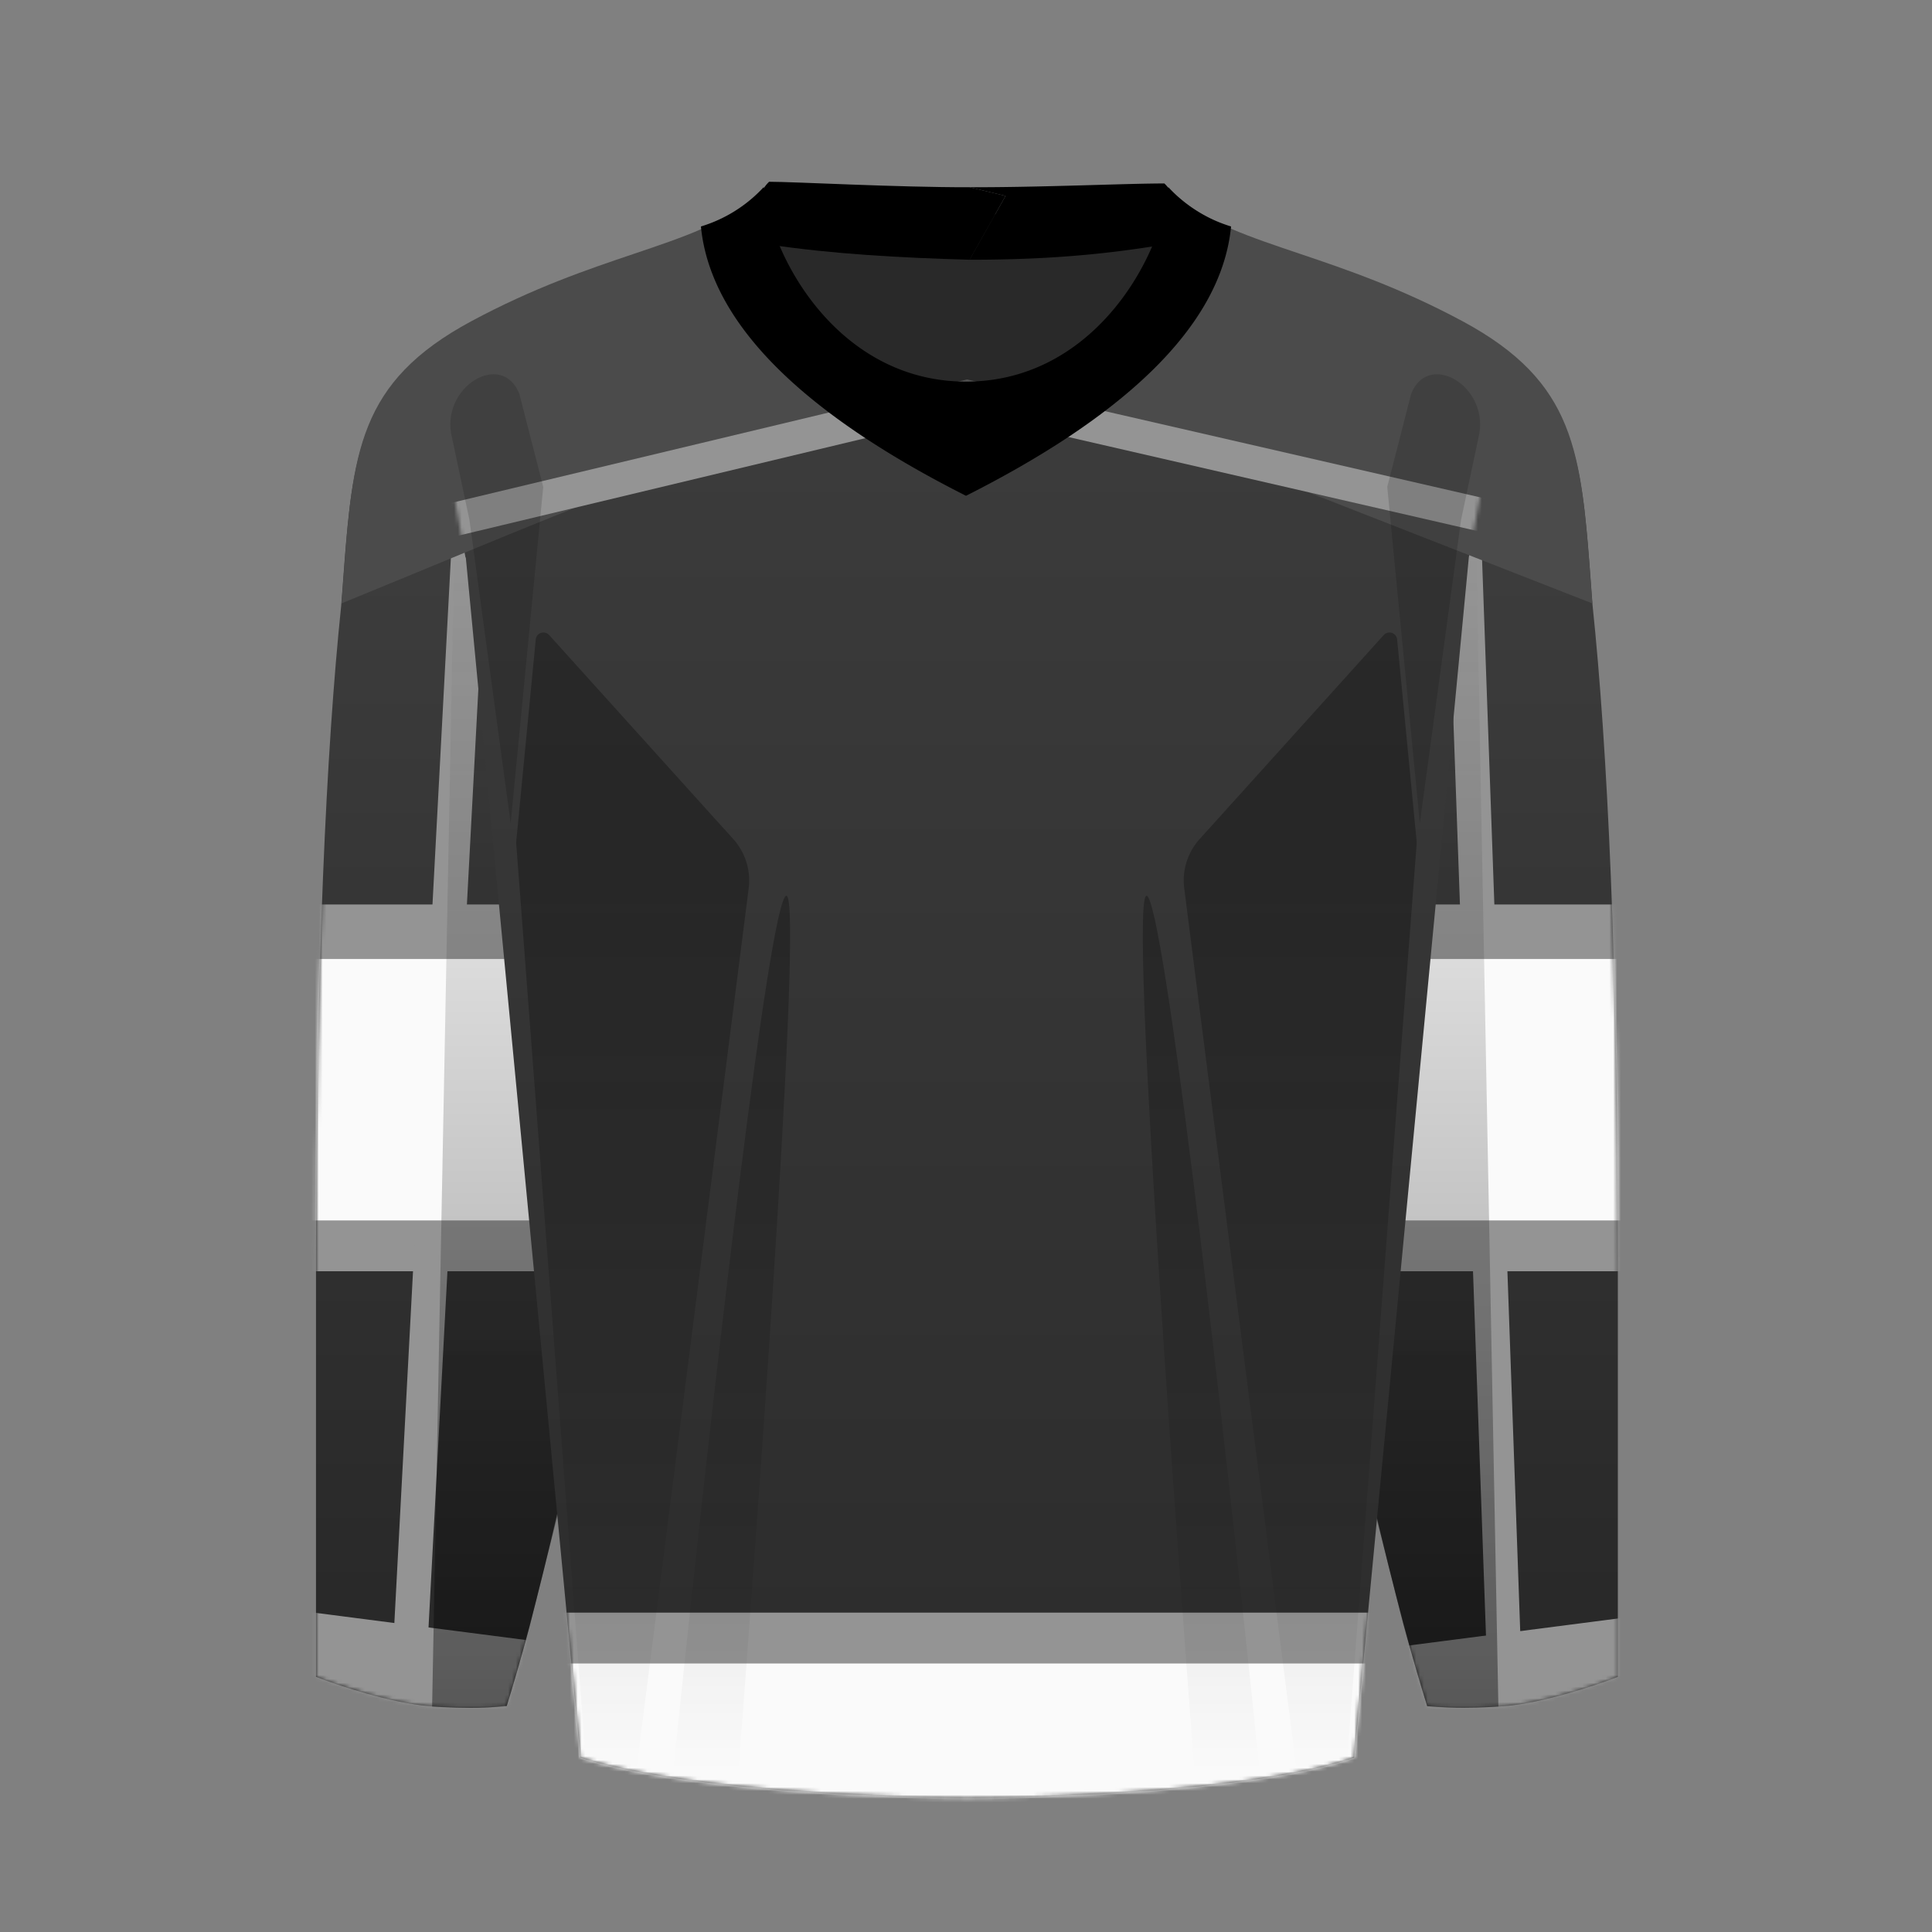 <svg xmlns="http://www.w3.org/2000/svg" width="500" height="500" fill="none" viewBox="0 0 500 500"><rect x="0" y="0" width="500" height="500" fill="#808080" stroke="none"/><g clip-path="url(#clip0_2610_9953)"><path fill="url(#paint0_linear_2610_9953)" d="m88.74 150.99-.44 5.77c-3.86 36.98-6.52 93.67-6.52 169.96v107.24c5.69 2.21 19.55 6.83 29.41 7.6 9.88.75 17.4.3 19.93 0 3.33-10.45 7.98-27.62 13.67-52.3.32-27.52-1.7-90.44-7.02-141.3-5.32-50.88-13.6-116.1-17.09-142.36l-6.76 2.95-3.22-17.6c-18.58 14.3-19.86 31.7-21.96 60.04Z"/><path fill="url(#paint1_linear_2610_9953)" d="m411.73 151 .42 5.6c3.88 36.98 6.55 93.72 6.55 170.12v107.24c-5.7 2.21-19.55 6.83-29.42 7.6-9.87.75-17.4.3-19.93 0-3.32-10.45-8.5-29.18-14.2-53.85-.3-27.52 2.24-88.89 7.56-139.76 5.31-50.86 13.6-116.1 17.08-142.35l6.86 3 3.22-17.57c18.48 14.3 19.76 31.67 21.86 59.96Z"/><mask id="mask0_2610_9953" width="338" height="352" x="81" y="90" maskUnits="userSpaceOnUse" style="mask-type:alpha"><path fill="url(#paint2_linear_2610_9953)" d="m88.74 150.99-.44 5.77c-3.86 36.98-6.52 93.67-6.52 169.96v107.24c5.69 2.21 19.55 6.83 29.41 7.6 9.88.75 17.4.3 19.93 0 3.33-10.45 7.98-27.62 13.67-52.3.32-27.52-1.7-90.44-7.02-141.3-5.32-50.88-13.6-116.1-17.09-142.36l-6.76 2.95-3.22-17.6c-18.58 14.3-19.86 31.7-21.96 60.04Z"/><path fill="url(#paint3_linear_2610_9953)" d="m411.73 151 .42 5.6c3.88 36.98 6.55 93.72 6.55 170.12v107.24c-5.7 2.21-19.55 6.83-29.42 7.6-9.87.75-17.4.3-19.93 0-3.32-10.45-8.5-29.18-14.2-53.85-.3-27.52 2.24-88.89 7.56-139.76 5.31-50.86 13.6-116.1 17.08-142.35l6.86 3 3.22-17.57c18.48 14.3 19.76 31.67 21.86 59.96Z"/></mask><g mask="url(#mask0_2610_9953)"><path fill="#949494" d="M46.99 234.08h378.76V329H46.99zM66.73 415.47l189.11 24.44 189.11-24.44v74.61l-189.1 24.44-189.12-24.44v-74.6Z"/><path fill="#949494" d="M384.89 432.21 373.2 104.1l8.9-.32 11.68 328.12zM110.4 430.63l17.41-327.87-8.89-.47-17.4 327.87z"/><path fill="#FAFAFA" d="M46.99 248.18h378.76v67.67H46.99z"/></g><path fill="url(#paint4_linear_2610_9953)" fill-opacity=".4" d="m111.83 441.67 5.7-298 25.62 5.7 15.75 185.38s-19.67 77.16-21.14 83.44c-1.46 6.29-6.59 23.25-6.59 23.25s-3.95.56-9.22.56c-5.28 0-10.12-.33-10.12-.33Z"/><path fill="url(#paint5_linear_2610_9953)" fill-opacity=".4" d="m387.78 441.67-5.7-298-25.62 5.7-18.98 186.96 18.72 56.49s4.73 18.45 6.28 24.84c1.55 6.39 6.88 23.87 6.88 23.87s4.35.43 9.31.43c4.97 0 9.1-.3 9.1-.3Z"/><path fill="url(#paint6_linear_2610_9953)" d="m120.47 144.3.08-.04 29.67 310.61c32.58 10.43 100.12 10.43 100.12 10.43s70.15 0 100.12-10.43l29.68-310.7 9.73-53.14a81.63 81.63 0 0 0-11.3-7.22c-16.21-8.72-30.27-13.46-42.19-17.49-13.02-4.4-23.48-7.92-31.38-14.83-1.07-.94-2.3.14-3.48 1.18-1.22 1.07-2.4 2.1-3.3.83l-1.38 2.9-3.03-.9h-89.77l-.73.24-1.06-2.24c-.9 1.28-2.08.24-3.3-.83-1.18-1.04-2.4-2.12-3.48-1.18-7.9 6.9-18.36 10.44-31.38 14.83-11.92 4.03-25.98 8.77-42.18 17.49a81.8 81.8 0 0 0-11.21 7.14l9.77 53.34Z"/><path fill="#4B4B4B" d="M121.98 83.13c-29.35 15.79-30.7 33.94-33.15 67.14l-.44 5.89c51-20.84 82.31-35.02 137.6-51.59 10.17-.25 19.23-2.46 29.18-2.3 3.28.06 6.69.6 10.15 1.15 3.78.6 7.64 1.2 11.46 1.2 1.15 0 2.3-.02 3.47-.05l131.84 51.59-.44-5.9c-2.46-33.19-3.8-51.34-33.15-67.13-16.2-8.7-30.25-13.45-42.16-17.47-13.02-4.4-23.8-7.94-31.7-14.84-1.07-.94-1.96.16-3.14 1.2-1.22 1.07-2.4 2.1-3.3.82l-3.18 6.7h-89.56l-3.18-6.7c-.9 1.28-2.08.25-3.3-.82-1.18-1.04-2.4-2.12-3.48-1.18-7.9 6.9-18.35 10.43-31.36 14.82-11.91 4.02-25.96 8.76-42.16 17.47Z"/><mask id="mask1_2610_9953" width="280" height="415" x="110" y="51" maskUnits="userSpaceOnUse" style="mask-type:alpha"><path fill="url(#paint7_linear_2610_9953)" d="m120.47 144.3.08-.03 29.67 310.61c32.58 10.43 100.12 10.43 100.12 10.43s70.15 0 100.12-10.43l29.68-310.7 9.73-53.14a81.63 81.63 0 0 0-11.3-7.22c-16.21-8.72-30.27-13.47-42.19-17.49-13.02-4.4-23.48-7.92-31.38-14.83-1.07-.94-2.3.14-3.48 1.18-1.22 1.07-2.4 2.1-3.3.83l-1.38 2.9-3.03-.9h-89.77l-.73.23-1.06-2.23c-.9 1.28-2.08.24-3.3-.83-1.18-1.04-2.4-2.12-3.48-1.18-7.9 6.9-18.36 10.44-31.38 14.83-11.92 4.02-25.98 8.77-42.18 17.49a81.8 81.8 0 0 0-11.21 7.14l9.77 53.34Z"/></mask><g mask="url(#mask1_2610_9953)"><path fill="#949494" d="M61.09 417.35h378.22v167.44H61.09zM86.14 146.41l164.17-39.33 164.16 37.74-.04-8.9L250.26 98.2 86.1 137.5l.04 8.9Z"/><path fill="#FAFAFA" d="M61.09 430.51h378.22v167.44H61.09z"/></g><g opacity=".7"><path fill="#000" fill-opacity=".2" d="M134.41 101.93c-4.5-11.46-20.78-1.72-17.41 11.46l4.5 21.2 10.66 78.5 8.43-87.1-6.18-24.06Z"/><path fill="url(#paint8_linear_2610_9953)" fill-opacity=".4" d="m189.76 217.14-47.63-52.78a2 2 0 0 0-3.48 1.14l-5.03 52.08c-.03.34-.03.69 0 1.03L151.6 455.6c5.11 1.33 7.86 2.1 13.03 2.9l29.13-228.6c.59-4.63-.88-9.3-4-12.76Z"/><path fill="url(#paint9_linear_2610_9953)" fill-opacity=".4" d="m310.47 217.14 47.63-52.78a2 2 0 0 1 3.48 1.14l5.03 52.08c.03.34.03.69 0 1.03L348.63 455.6c-5.11 1.33-7.86 2.1-13.03 2.9l-29.12-228.6c-.6-4.63.87-9.3 4-12.76Z"/><path fill="#000" fill-opacity=".2" d="M365.2 101.93c4.5-11.46 20.78-1.72 17.41 11.46l-4.5 21.2-10.66 78.5-8.43-87.1 6.18-24.06Z"/><path fill="url(#paint10_linear_2610_9953)" fill-opacity=".4" d="M203.13 232.13c-5.32 8.35-21.81 156.75-29.1 228.25l16.78 1.92c6.01-78.45 17.63-238.53 12.32-230.17Z"/><path fill="url(#paint11_linear_2610_9953)" fill-opacity=".4" d="M297.1 232.13c5.32 8.35 21.82 156.75 29.1 228.25l-16.78 1.92c-6-78.45-17.63-238.53-12.31-230.17Z"/></g><path fill="#000" fill-opacity=".45" d="M262.64 115.15h-25.62l-49.05-50.28 29.12-9.4h64.53l31.35 9.4-50.33 50.28Z"/><path fill="#000" d="M199.05 47.04c6.55 0 33.1 1.46 51.89 1.42l9.3 2.23-9.3 16.53c-18-.5-35.48-1.48-51.9-3.93-3.67-4.33-4.41-12.02 0-16.25Z"/><path fill="#000" d="M301.33 47.48c-10 0-31.61 1.02-50.4.98l9.31 2.23-9.3 16.53c17.4 0 32.8-.99 50.4-3.93 3.67-4.33 4.41-11.58 0-15.81ZM197.66 48.42c1.7 18.3 19.43 50.34 52.34 50.34v29.55c-39.78-20.07-66.04-43.35-68.6-69.7a36.54 36.54 0 0 0 16.26-10.2Z"/><path fill="#000" d="M302.34 48.42c-1.7 18.3-19.43 50.34-52.34 50.34v29.55c39.78-20.07 66.04-43.35 68.6-69.7a36.53 36.53 0 0 1-16.26-10.2Z"/></g><defs><linearGradient id="paint0_linear_2610_9953" x1="386.92" x2="386.92" y1="91.03" y2="441.97" gradientUnits="userSpaceOnUse"><stop stop-color="#404040"/><stop offset="1" stop-color="#272727"/></linearGradient><linearGradient id="paint1_linear_2610_9953" x1="386.92" x2="386.92" y1="91.03" y2="441.97" gradientUnits="userSpaceOnUse"><stop stop-color="#404040"/><stop offset="1" stop-color="#272727"/></linearGradient><linearGradient id="paint2_linear_2610_9953" x1="386.92" x2="386.92" y1="91.03" y2="441.97" gradientUnits="userSpaceOnUse"><stop stop-color="#DD4555"/><stop offset="1" stop-color="#D11124"/></linearGradient><linearGradient id="paint3_linear_2610_9953" x1="386.92" x2="386.92" y1="91.03" y2="441.97" gradientUnits="userSpaceOnUse"><stop stop-color="#DD4555"/><stop offset="1" stop-color="#D11124"/></linearGradient><linearGradient id="paint4_linear_2610_9953" x1="362.63" x2="362.63" y1="143.68" y2="441.67" gradientUnits="userSpaceOnUse"><stop stop-color="#292929" stop-opacity="0"/><stop offset="1"/></linearGradient><linearGradient id="paint5_linear_2610_9953" x1="362.63" x2="362.63" y1="143.68" y2="441.67" gradientUnits="userSpaceOnUse"><stop stop-color="#292929" stop-opacity="0"/><stop offset="1"/></linearGradient><linearGradient id="paint6_linear_2610_9953" x1="250.28" x2="250.28" y1="51.13" y2="465.3" gradientUnits="userSpaceOnUse"><stop stop-color="#3E3E3E"/><stop offset="1" stop-color="#2B2B2B"/></linearGradient><linearGradient id="paint7_linear_2610_9953" x1="250.28" x2="250.28" y1="51.14" y2="465.31" gradientUnits="userSpaceOnUse"><stop stop-color="#C92D41"/><stop offset="1" stop-color="#7D1624"/></linearGradient><linearGradient id="paint8_linear_2610_9953" x1="312.01" x2="312.01" y1="223.7" y2="458.24" gradientUnits="userSpaceOnUse"><stop/><stop offset="1" stop-opacity="0"/></linearGradient><linearGradient id="paint9_linear_2610_9953" x1="312.01" x2="312.01" y1="223.7" y2="458.24" gradientUnits="userSpaceOnUse"><stop/><stop offset="1" stop-opacity="0"/></linearGradient><linearGradient id="paint10_linear_2610_9953" x1="312.01" x2="312.01" y1="223.7" y2="458.24" gradientUnits="userSpaceOnUse"><stop/><stop offset="1" stop-opacity="0"/></linearGradient><linearGradient id="paint11_linear_2610_9953" x1="312.01" x2="312.01" y1="223.7" y2="458.24" gradientUnits="userSpaceOnUse"><stop/><stop offset="1" stop-opacity="0"/></linearGradient><clipPath id="clip0_2610_9953"><path fill="#fff" d="M0 .99h500v500H0z"/></clipPath></defs></svg>
